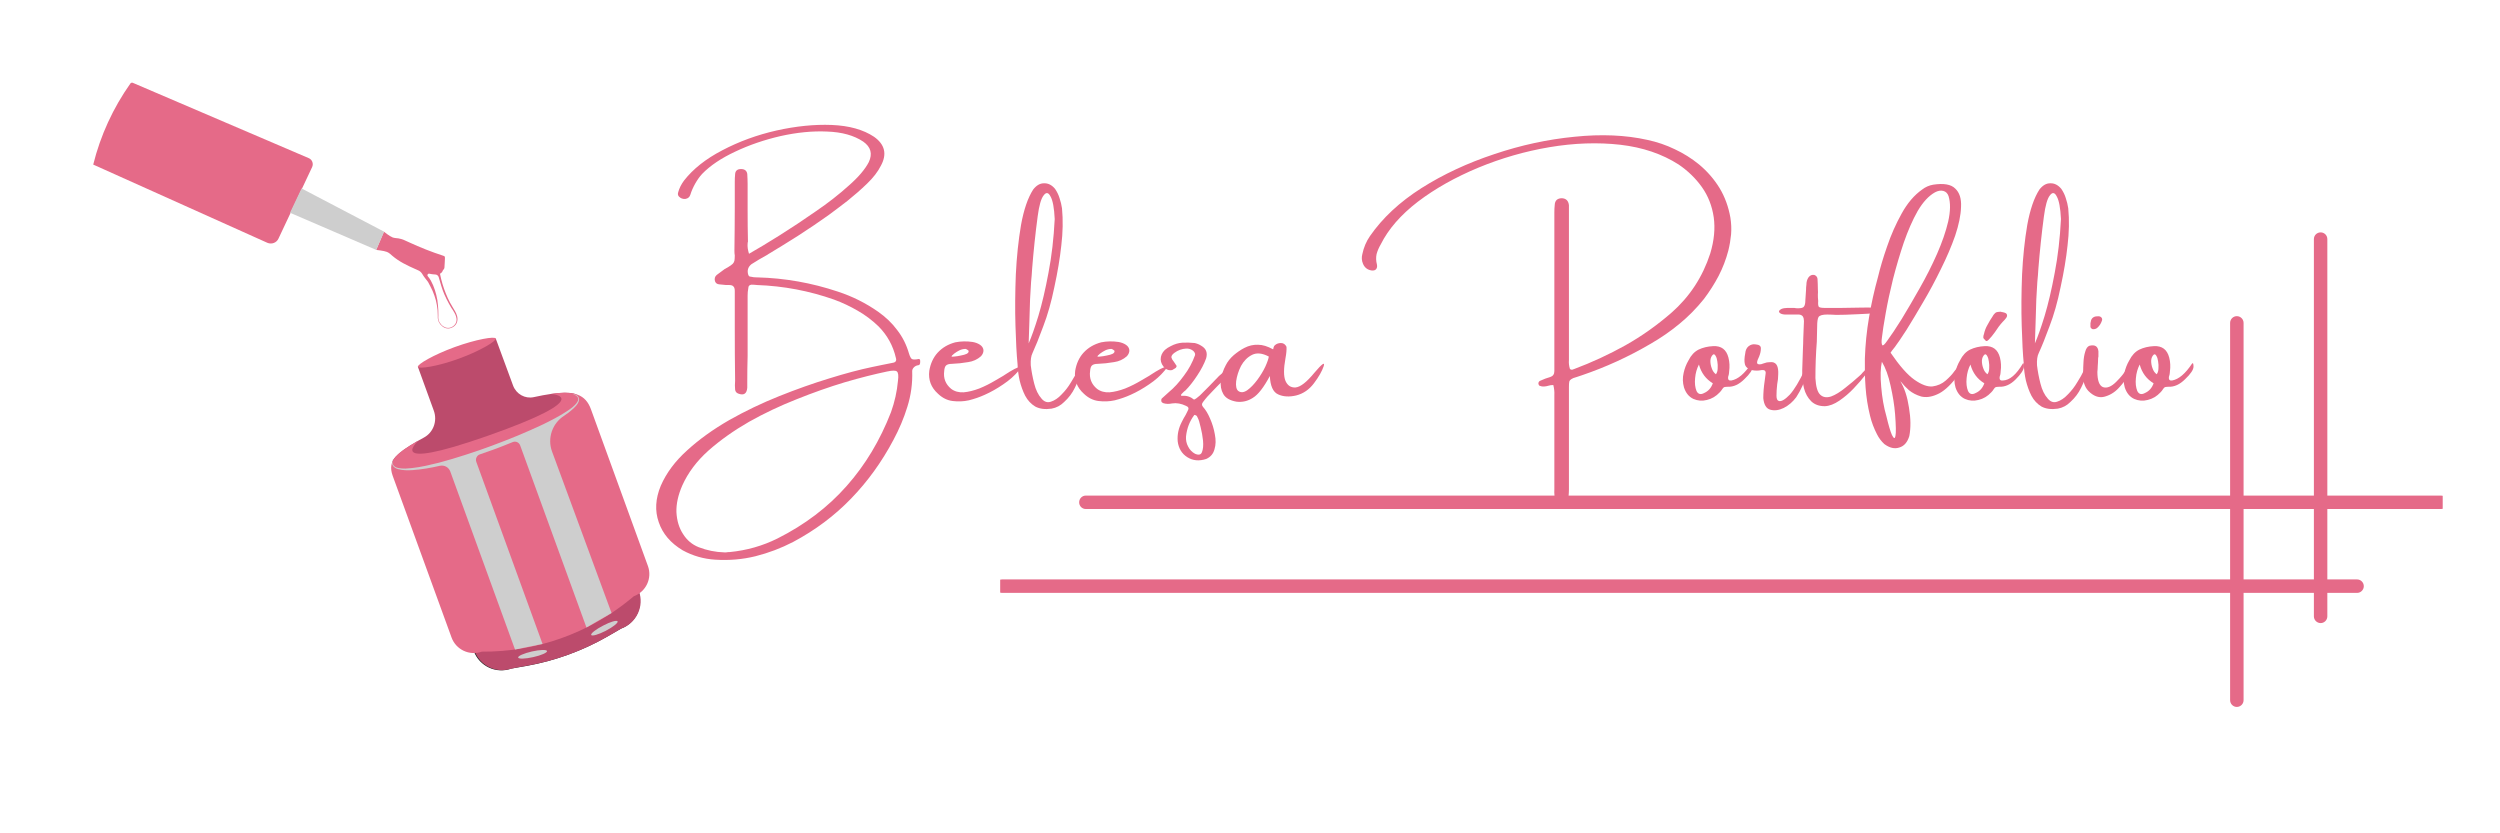 <svg xmlns="http://www.w3.org/2000/svg" xmlns:xlink="http://www.w3.org/1999/xlink" width="150" viewBox="0 0 112.5 37.5" height="50" preserveAspectRatio="xMidYMid meet"><defs><g></g><clipPath id="725e42f380"><path d="M 20 24 L 29 24 L 29 30.344 L 20 30.344 Z M 20 24 " clip-rule="nonzero"></path></clipPath><clipPath id="58008d97e0"><path d="M 17 15 L 29 15 L 29 30.344 L 17 30.344 Z M 17 15 " clip-rule="nonzero"></path></clipPath><clipPath id="f0b1ce02f0"><path d="M 4.195 3.699 L 29.359 3.699 L 29.359 30 L 4.195 30 Z M 4.195 3.699 " clip-rule="nonzero"></path></clipPath><clipPath id="5caf0739d1"><path d="M 100 14 L 101 14 L 101 31.91 L 100 31.91 Z M 100 14 " clip-rule="nonzero"></path></clipPath><clipPath id="5ed6318611"><path d="M 45.008 26 L 107 26 L 107 27 L 45.008 27 Z M 45.008 26 " clip-rule="nonzero"></path></clipPath><clipPath id="0f6c090b96"><path d="M 104 10.449 L 105 10.449 L 105 29 L 104 29 Z M 104 10.449 " clip-rule="nonzero"></path></clipPath><clipPath id="7b7092a7dc"><path d="M 48 22 L 109.922 22 L 109.922 23 L 48 23 Z M 48 22 " clip-rule="nonzero"></path></clipPath></defs><g clip-path="url(#725e42f380)"><path fill="#232323" d="M 27.934 28.293 L 27.32 28.648 C 26.199 29.289 24.977 29.734 23.707 29.965 L 23.008 30.086 C 22.324 30.336 21.57 29.98 21.32 29.301 L 20.668 27.504 L 28.066 24.809 L 28.723 26.605 C 28.969 27.289 28.617 28.043 27.934 28.293 Z M 27.934 28.293 " fill-opacity="1" fill-rule="nonzero"></path></g><g clip-path="url(#58008d97e0)"><path fill="#bc4b6c" d="M 27.965 28.281 L 27.352 28.637 C 26.23 29.281 25.008 29.727 23.738 29.953 L 23.426 30.008 C 23.258 30.039 23.09 30.07 22.922 30.113 C 22.273 30.285 21.586 29.934 21.348 29.285 L 20.695 27.488 L 28.094 24.797 L 28.75 26.594 C 29 27.277 28.648 28.035 27.965 28.281 Z M 23.086 17.344 L 22.309 15.234 C 21.879 15.332 18.777 16.426 18.805 16.508 L 19.52 18.477 C 19.691 18.941 19.504 19.461 19.074 19.691 C 18.125 20.195 17.559 20.656 17.652 20.91 C 17.805 21.336 19.699 20.703 22.012 19.859 C 24.328 19.02 26.184 18.289 26.027 17.859 C 25.934 17.598 25.145 17.621 24.02 17.871 C 23.629 17.957 23.227 17.734 23.086 17.344 Z M 23.086 17.344 " fill-opacity="1" fill-rule="nonzero"></path></g><g clip-path="url(#f0b1ce02f0)"><path fill="#e56a88" d="M 28.52 26.832 L 28.398 26.934 C 26.512 28.496 24.133 29.344 21.684 29.324 C 21.129 29.523 20.52 29.238 20.32 28.688 L 17.672 21.414 C 17.41 20.691 17.898 20.371 18.84 19.82 C 18.84 19.82 17.16 21.289 21.93 19.617 C 26.992 17.836 24.789 17.73 24.789 17.73 C 25.852 17.562 26.352 17.762 26.59 18.41 L 29.156 25.469 C 29.359 26.02 29.07 26.629 28.52 26.832 Z M 22.309 15.234 C 22.348 15.34 21.625 15.785 20.656 16.137 C 19.688 16.492 18.844 16.613 18.805 16.508 C 18.766 16.402 19.5 15.969 20.465 15.617 C 21.434 15.266 22.273 15.125 22.309 15.234 Z M 20 12.035 C 20 12.051 20 12.059 19.996 12.066 C 19.988 12.086 19.984 12.098 19.977 12.105 C 19.961 12.133 19.945 12.152 19.926 12.172 C 19.918 12.199 19.902 12.227 19.887 12.25 C 19.863 12.273 19.84 12.293 19.812 12.309 C 19.809 12.316 19.805 12.32 19.805 12.324 C 19.805 12.324 19.805 12.324 19.801 12.324 L 19.805 12.344 C 19.863 12.637 19.949 12.93 20.062 13.207 C 20.117 13.348 20.18 13.484 20.25 13.617 C 20.285 13.684 20.324 13.75 20.363 13.812 C 20.402 13.875 20.445 13.941 20.48 14.008 C 20.516 14.078 20.551 14.148 20.57 14.227 C 20.59 14.305 20.594 14.387 20.574 14.465 C 20.539 14.625 20.395 14.742 20.242 14.773 C 20.164 14.789 20.082 14.781 20.012 14.75 C 19.941 14.719 19.879 14.668 19.828 14.613 C 19.777 14.555 19.738 14.484 19.719 14.41 C 19.695 14.336 19.699 14.258 19.699 14.184 C 19.699 14.031 19.688 13.883 19.66 13.734 C 19.637 13.586 19.598 13.438 19.547 13.297 C 19.5 13.156 19.438 13.02 19.367 12.887 C 19.336 12.82 19.297 12.754 19.262 12.688 C 19.246 12.664 19.219 12.633 19.199 12.605 L 19.129 12.516 C 19.082 12.453 19.035 12.391 18.996 12.32 C 18.953 12.25 18.891 12.195 18.816 12.164 C 18.77 12.145 18.727 12.125 18.684 12.105 C 18.32 11.945 17.957 11.77 17.656 11.512 C 17.578 11.445 17.504 11.371 17.41 11.336 C 17.277 11.281 16.926 11.246 16.926 11.246 L 17.277 10.426 C 17.277 10.426 17.531 10.633 17.668 10.684 C 17.75 10.715 17.844 10.715 17.93 10.727 C 18.098 10.754 18.258 10.832 18.414 10.906 C 18.906 11.133 19.414 11.336 19.934 11.504 C 19.965 11.512 20.008 11.527 20.02 11.562 C 20.031 11.582 20 12.023 20 12.035 Z M 20.195 13.652 C 20.121 13.52 20.055 13.379 19.992 13.238 C 19.902 13.039 19.797 12.668 19.742 12.473 C 19.723 12.402 19.656 12.352 19.586 12.352 L 19.582 12.352 C 19.492 12.348 19.402 12.336 19.316 12.316 C 19.254 12.305 19.211 12.375 19.246 12.422 L 19.25 12.43 L 19.32 12.52 C 19.344 12.555 19.363 12.582 19.387 12.625 C 19.422 12.691 19.457 12.762 19.488 12.832 C 19.547 12.977 19.598 13.121 19.633 13.273 C 19.672 13.422 19.695 13.574 19.707 13.727 C 19.723 13.879 19.73 14.031 19.727 14.184 C 19.723 14.262 19.719 14.336 19.742 14.41 C 19.758 14.48 19.801 14.547 19.852 14.602 C 19.902 14.66 19.965 14.703 20.031 14.73 C 20.102 14.758 20.176 14.762 20.25 14.746 C 20.391 14.711 20.512 14.594 20.539 14.457 C 20.566 14.312 20.508 14.172 20.434 14.047 C 20.398 13.98 20.355 13.918 20.312 13.855 C 20.273 13.785 20.23 13.719 20.195 13.652 Z M 5.867 3.758 C 5.09 4.859 4.52 6.094 4.195 7.406 L 12.031 10.926 C 12.223 11.008 12.445 10.926 12.531 10.738 L 14.047 7.516 C 14.117 7.363 14.047 7.18 13.895 7.117 L 5.977 3.727 C 5.938 3.711 5.891 3.723 5.867 3.758 Z M 5.867 3.758 " fill-opacity="1" fill-rule="nonzero"></path></g><path fill="#cecece" d="M 27.793 27.961 C 27.824 28.027 27.586 28.215 27.258 28.387 C 26.93 28.555 26.637 28.641 26.605 28.574 C 26.57 28.512 26.812 28.32 27.141 28.152 C 27.465 27.98 27.758 27.895 27.793 27.961 Z M 23.938 29.316 C 23.578 29.398 23.301 29.52 23.316 29.59 C 23.332 29.66 23.637 29.652 23.996 29.57 C 24.355 29.492 24.633 29.367 24.617 29.297 C 24.602 29.227 24.297 29.234 23.938 29.316 Z M 13.57 8.48 L 13.051 9.574 L 16.93 11.246 L 17.285 10.426 Z M 26.059 17.973 C 26.059 18.027 26.039 18.086 26.012 18.133 C 25.961 18.227 25.887 18.305 25.809 18.379 C 25.73 18.449 25.648 18.52 25.566 18.582 C 25.512 18.621 25.449 18.664 25.383 18.711 C 24.848 19.055 24.621 19.727 24.844 20.324 L 27.52 27.586 L 26.391 28.238 L 23.406 20.039 C 23.355 19.906 23.203 19.836 23.07 19.895 C 22.777 20.016 22.488 20.129 22.191 20.238 C 22.035 20.297 21.781 20.379 21.598 20.445 C 21.457 20.492 21.383 20.648 21.434 20.785 L 24.414 28.977 L 23.176 29.23 L 20.262 21.215 C 20.191 21.023 19.992 20.918 19.797 20.961 L 19.793 20.961 C 19.383 21.055 18.969 21.129 18.551 21.156 C 18.445 21.164 18.34 21.164 18.234 21.16 C 18.129 21.152 18.02 21.141 17.918 21.113 C 17.867 21.098 17.816 21.078 17.77 21.047 C 17.723 21.016 17.684 20.973 17.66 20.922 C 17.641 20.871 17.641 20.816 17.652 20.762 C 17.66 20.711 17.684 20.664 17.707 20.617 C 17.688 20.664 17.672 20.715 17.664 20.766 C 17.66 20.816 17.664 20.867 17.688 20.914 C 17.734 21 17.836 21.043 17.934 21.062 C 18.035 21.082 18.137 21.086 18.238 21.086 C 18.34 21.082 18.445 21.074 18.547 21.062 C 18.75 21.039 18.953 21.004 19.156 20.961 C 19.359 20.918 19.559 20.871 19.758 20.82 C 20.16 20.711 20.559 20.594 20.953 20.465 C 21.348 20.34 21.738 20.203 22.129 20.059 C 22.516 19.914 22.902 19.766 23.289 19.605 C 23.672 19.449 24.051 19.277 24.426 19.102 C 24.613 19.012 24.797 18.918 24.98 18.82 C 25.164 18.723 25.34 18.617 25.512 18.504 C 25.598 18.449 25.684 18.387 25.762 18.324 C 25.84 18.258 25.914 18.188 25.969 18.102 C 25.996 18.062 26.02 18.016 26.02 17.969 C 26.027 17.922 26.004 17.879 25.969 17.84 C 25.898 17.773 25.797 17.734 25.699 17.707 C 25.801 17.727 25.906 17.75 25.992 17.82 C 26.027 17.859 26.059 17.914 26.059 17.973 Z M 26.059 17.973 " fill-opacity="1" fill-rule="nonzero"></path><g clip-path="url(#5caf0739d1)"><path fill="#e56a88" d="M 100.656 14.227 C 100.824 14.227 100.961 14.363 100.961 14.531 L 100.961 31.508 C 100.961 31.676 100.824 31.812 100.656 31.812 C 100.492 31.812 100.355 31.676 100.355 31.508 L 100.355 14.531 C 100.355 14.363 100.492 14.227 100.656 14.227 Z M 100.656 14.227 " fill-opacity="1" fill-rule="nonzero"></path></g><g clip-path="url(#5ed6318611)"><path fill="#e56a88" d="M 106.07 26.074 C 106.234 26.074 106.371 26.211 106.371 26.379 C 106.371 26.543 106.234 26.68 106.07 26.68 L 45.094 26.68 C 44.926 26.68 44.789 26.543 44.789 26.379 C 44.789 26.211 44.926 26.074 45.094 26.074 Z M 106.07 26.074 " fill-opacity="1" fill-rule="nonzero"></path></g><g clip-path="url(#0f6c090b96)"><path fill="#e56a88" d="M 104.43 10.457 C 104.594 10.457 104.73 10.59 104.73 10.758 L 104.73 27.738 C 104.73 27.902 104.594 28.039 104.43 28.039 C 104.262 28.039 104.125 27.902 104.125 27.738 L 104.125 10.758 C 104.125 10.59 104.262 10.457 104.43 10.457 Z M 104.43 10.457 " fill-opacity="1" fill-rule="nonzero"></path></g><g clip-path="url(#7b7092a7dc)"><path fill="#e56a88" d="M 109.84 22.301 C 110.008 22.301 110.141 22.438 110.141 22.605 C 110.141 22.773 110.008 22.906 109.84 22.906 L 48.863 22.906 C 48.695 22.906 48.562 22.773 48.562 22.605 C 48.562 22.438 48.695 22.301 48.863 22.301 Z M 109.84 22.301 " fill-opacity="1" fill-rule="nonzero"></path></g><g fill="#e56a88" fill-opacity="1"><g transform="translate(29.377, 18.498)"><g><path d="M 11.969 -2.344 C 12.02 -2.344 12.039 -2.297 12.031 -2.203 C 12.031 -2.109 12 -2.062 11.938 -2.062 C 11.863 -2.051 11.801 -2.02 11.75 -1.969 C 11.695 -1.914 11.672 -1.859 11.672 -1.797 C 11.691 -1.242 11.617 -0.707 11.453 -0.188 C 11.297 0.32 11.086 0.816 10.828 1.297 C 10.305 2.285 9.672 3.164 8.922 3.938 C 8.18 4.707 7.312 5.359 6.312 5.891 C 5.77 6.172 5.207 6.383 4.625 6.531 C 4.039 6.676 3.438 6.727 2.812 6.688 C 2.289 6.656 1.801 6.516 1.344 6.266 C 0.801 5.941 0.441 5.52 0.266 5 C 0.086 4.488 0.117 3.941 0.359 3.359 C 0.609 2.785 1.004 2.254 1.547 1.766 C 2.086 1.273 2.719 0.82 3.438 0.406 C 4.156 0 4.906 -0.359 5.688 -0.672 C 6.469 -0.984 7.219 -1.25 7.938 -1.469 C 8.664 -1.695 9.312 -1.867 9.875 -1.984 C 10.031 -2.016 10.18 -2.047 10.328 -2.078 C 10.492 -2.109 10.648 -2.141 10.797 -2.172 C 10.93 -2.191 10.977 -2.266 10.938 -2.391 C 10.812 -2.941 10.551 -3.414 10.156 -3.812 C 9.863 -4.094 9.551 -4.328 9.219 -4.516 C 8.883 -4.711 8.531 -4.879 8.156 -5.016 C 7.039 -5.41 5.883 -5.629 4.688 -5.672 C 4.613 -5.68 4.531 -5.688 4.438 -5.688 C 4.344 -5.676 4.297 -5.625 4.297 -5.531 C 4.273 -5.414 4.266 -5.301 4.266 -5.188 C 4.266 -4.289 4.266 -3.391 4.266 -2.484 C 4.254 -2.086 4.25 -1.691 4.25 -1.297 C 4.25 -1.266 4.25 -1.238 4.25 -1.219 C 4.25 -1.164 4.25 -1.109 4.25 -1.047 C 4.227 -0.785 4.098 -0.695 3.859 -0.781 C 3.766 -0.812 3.711 -0.875 3.703 -0.969 C 3.691 -1.094 3.691 -1.223 3.703 -1.359 C 3.691 -2.172 3.688 -2.977 3.688 -3.781 C 3.688 -4.195 3.688 -4.602 3.688 -5 C 3.688 -5.031 3.688 -5.066 3.688 -5.109 C 3.688 -5.203 3.688 -5.301 3.688 -5.406 C 3.688 -5.508 3.664 -5.578 3.625 -5.609 C 3.594 -5.648 3.531 -5.672 3.438 -5.672 C 3.383 -5.672 3.336 -5.672 3.297 -5.672 C 3.191 -5.68 3.086 -5.691 2.984 -5.703 C 2.891 -5.711 2.828 -5.758 2.797 -5.844 C 2.766 -5.957 2.789 -6.051 2.875 -6.125 C 2.988 -6.207 3.109 -6.297 3.234 -6.391 C 3.285 -6.422 3.332 -6.445 3.375 -6.469 C 3.477 -6.531 3.551 -6.582 3.594 -6.625 C 3.633 -6.664 3.66 -6.711 3.672 -6.766 C 3.68 -6.816 3.688 -6.895 3.688 -7 C 3.676 -7.062 3.672 -7.133 3.672 -7.219 C 3.68 -7.875 3.688 -8.523 3.688 -9.172 C 3.688 -9.535 3.688 -9.898 3.688 -10.266 C 3.688 -10.273 3.688 -10.285 3.688 -10.297 C 3.688 -10.422 3.691 -10.539 3.703 -10.656 C 3.711 -10.812 3.801 -10.891 3.969 -10.891 C 4.133 -10.891 4.227 -10.816 4.25 -10.672 C 4.258 -10.523 4.266 -10.375 4.266 -10.219 C 4.266 -9.82 4.266 -9.43 4.266 -9.047 C 4.266 -8.566 4.27 -8.094 4.281 -7.625 C 4.27 -7.594 4.266 -7.562 4.266 -7.531 C 4.254 -7.406 4.273 -7.254 4.328 -7.078 C 4.711 -7.297 5.172 -7.57 5.703 -7.906 C 6.234 -8.238 6.773 -8.598 7.328 -8.984 C 7.891 -9.367 8.383 -9.754 8.812 -10.141 C 9.25 -10.523 9.551 -10.879 9.719 -11.203 C 9.895 -11.578 9.812 -11.883 9.469 -12.125 C 9.051 -12.406 8.508 -12.555 7.844 -12.578 C 7.188 -12.609 6.488 -12.539 5.75 -12.375 C 5.02 -12.207 4.336 -11.973 3.703 -11.672 C 3.078 -11.379 2.582 -11.047 2.219 -10.672 C 2.102 -10.547 2 -10.398 1.906 -10.234 C 1.812 -10.066 1.738 -9.898 1.688 -9.734 C 1.656 -9.629 1.582 -9.566 1.469 -9.547 C 1.352 -9.535 1.254 -9.57 1.172 -9.656 C 1.129 -9.707 1.117 -9.77 1.141 -9.844 C 1.191 -10.031 1.281 -10.207 1.406 -10.375 C 1.812 -10.895 2.383 -11.348 3.125 -11.734 C 3.875 -12.129 4.688 -12.426 5.562 -12.625 C 6.438 -12.82 7.266 -12.906 8.047 -12.875 C 8.836 -12.844 9.473 -12.664 9.953 -12.344 C 10.441 -12 10.547 -11.566 10.266 -11.047 C 10.129 -10.773 9.922 -10.504 9.641 -10.234 C 9.359 -9.961 9.062 -9.703 8.75 -9.453 C 8.438 -9.211 8.16 -9.004 7.922 -8.828 C 7.484 -8.516 7.031 -8.207 6.562 -7.906 C 6.102 -7.613 5.641 -7.328 5.172 -7.047 C 5.16 -7.035 5.145 -7.023 5.125 -7.016 C 4.895 -6.891 4.664 -6.754 4.438 -6.609 C 4.281 -6.484 4.234 -6.32 4.297 -6.125 C 4.305 -6.102 4.32 -6.082 4.344 -6.062 C 4.363 -6.051 4.383 -6.047 4.406 -6.047 C 4.5 -6.023 4.586 -6.016 4.672 -6.016 C 4.68 -6.016 4.691 -6.016 4.703 -6.016 C 5.941 -5.984 7.148 -5.77 8.328 -5.375 C 8.973 -5.164 9.578 -4.863 10.141 -4.469 C 10.484 -4.227 10.77 -3.953 11 -3.641 C 11.238 -3.336 11.414 -2.984 11.531 -2.578 C 11.57 -2.453 11.613 -2.375 11.656 -2.344 C 11.707 -2.312 11.812 -2.312 11.969 -2.344 Z M 11.031 -1.359 C 11.062 -1.586 11.047 -1.727 10.984 -1.781 C 10.93 -1.832 10.785 -1.832 10.547 -1.781 C 9.984 -1.664 9.348 -1.504 8.641 -1.297 C 7.941 -1.086 7.219 -0.832 6.469 -0.531 C 5.727 -0.238 5.016 0.098 4.328 0.484 C 3.641 0.879 3.031 1.312 2.5 1.781 C 1.977 2.25 1.586 2.77 1.328 3.344 C 1.141 3.77 1.051 4.172 1.062 4.547 C 1.082 4.93 1.18 5.258 1.359 5.531 C 1.535 5.812 1.77 6.008 2.062 6.125 C 2.438 6.27 2.82 6.348 3.219 6.359 C 3.25 6.359 3.273 6.359 3.297 6.359 C 3.359 6.348 3.414 6.344 3.469 6.344 C 4.227 6.27 4.941 6.066 5.609 5.734 C 6.836 5.117 7.875 4.332 8.719 3.375 C 9.562 2.426 10.227 1.316 10.719 0.047 C 10.883 -0.41 10.988 -0.879 11.031 -1.359 Z M 11.031 -1.359 "></path></g></g><g transform="translate(41.88, 18.498)"><g><path d="M 3.766 -1.891 C 3.828 -1.922 3.883 -1.945 3.938 -1.969 C 3.988 -1.988 4.02 -1.988 4.031 -1.969 C 4.051 -1.945 4.031 -1.898 3.969 -1.828 C 3.781 -1.598 3.547 -1.391 3.266 -1.203 C 2.992 -1.016 2.719 -0.859 2.438 -0.734 C 2.207 -0.629 1.969 -0.547 1.719 -0.484 C 1.477 -0.43 1.234 -0.422 0.984 -0.453 C 0.742 -0.484 0.523 -0.594 0.328 -0.781 C 0.016 -1.062 -0.113 -1.406 -0.062 -1.812 C -0.008 -2.133 0.113 -2.406 0.312 -2.625 C 0.52 -2.852 0.785 -3.008 1.109 -3.094 C 1.367 -3.145 1.629 -3.148 1.891 -3.109 C 2.016 -3.086 2.125 -3.047 2.219 -2.984 C 2.312 -2.922 2.363 -2.844 2.375 -2.75 C 2.383 -2.656 2.348 -2.562 2.266 -2.469 C 2.098 -2.32 1.906 -2.234 1.688 -2.203 C 1.438 -2.16 1.191 -2.133 0.953 -2.125 C 0.828 -2.125 0.738 -2.098 0.688 -2.047 C 0.645 -2.004 0.617 -1.922 0.609 -1.797 C 0.566 -1.473 0.672 -1.207 0.922 -1 C 1.078 -0.883 1.266 -0.832 1.484 -0.844 C 1.703 -0.863 1.938 -0.922 2.188 -1.016 C 2.438 -1.117 2.676 -1.238 2.906 -1.375 C 3.145 -1.508 3.359 -1.641 3.547 -1.766 C 3.629 -1.816 3.703 -1.859 3.766 -1.891 Z M 1.047 -2.578 C 1.035 -2.566 1.02 -2.551 1 -2.531 C 0.977 -2.52 0.961 -2.504 0.953 -2.484 C 0.941 -2.473 0.938 -2.469 0.938 -2.469 C 0.938 -2.445 0.977 -2.441 1.062 -2.453 C 1.156 -2.461 1.254 -2.477 1.359 -2.5 C 1.473 -2.52 1.562 -2.547 1.625 -2.578 C 1.695 -2.617 1.723 -2.664 1.703 -2.719 C 1.68 -2.738 1.66 -2.754 1.641 -2.766 C 1.629 -2.773 1.609 -2.785 1.578 -2.797 C 1.473 -2.797 1.379 -2.773 1.297 -2.734 C 1.211 -2.691 1.129 -2.641 1.047 -2.578 Z M 1.047 -2.578 "></path></g></g><g transform="translate(45.665, 18.498)"><g><path d="M 2.828 -1.828 C 2.867 -1.93 2.914 -1.984 2.969 -1.984 C 3.02 -1.984 3.035 -1.93 3.016 -1.828 C 2.93 -1.555 2.828 -1.297 2.703 -1.047 C 2.586 -0.805 2.426 -0.594 2.219 -0.406 C 2.062 -0.25 1.875 -0.148 1.656 -0.109 C 1.363 -0.066 1.117 -0.098 0.922 -0.203 C 0.734 -0.316 0.582 -0.477 0.469 -0.688 C 0.363 -0.895 0.281 -1.125 0.219 -1.375 C 0.164 -1.625 0.133 -1.867 0.125 -2.109 C 0.082 -2.547 0.051 -3.125 0.031 -3.844 C 0.008 -4.57 0.016 -5.336 0.047 -6.141 C 0.086 -6.941 0.164 -7.688 0.281 -8.375 C 0.406 -9.062 0.586 -9.594 0.828 -9.969 C 0.973 -10.156 1.133 -10.25 1.312 -10.25 C 1.5 -10.258 1.664 -10.176 1.812 -10 C 1.906 -9.863 1.973 -9.723 2.016 -9.578 C 2.066 -9.43 2.102 -9.281 2.125 -9.125 C 2.176 -8.594 2.164 -8.035 2.094 -7.453 C 2.031 -6.867 1.926 -6.242 1.781 -5.578 C 1.645 -4.91 1.477 -4.32 1.281 -3.812 C 1.094 -3.301 0.93 -2.898 0.797 -2.609 C 0.734 -2.484 0.707 -2.301 0.719 -2.062 C 0.75 -1.801 0.801 -1.523 0.875 -1.234 C 0.945 -0.953 1.055 -0.727 1.203 -0.562 C 1.328 -0.414 1.469 -0.367 1.625 -0.422 C 1.789 -0.473 1.953 -0.582 2.109 -0.75 C 2.273 -0.914 2.414 -1.098 2.531 -1.297 C 2.656 -1.492 2.754 -1.672 2.828 -1.828 Z M 0.734 -5.812 C 0.723 -5.645 0.707 -5.383 0.688 -5.031 C 0.676 -4.688 0.664 -4.336 0.656 -3.984 C 0.645 -3.578 0.633 -3.266 0.625 -3.047 C 0.75 -3.328 0.895 -3.738 1.062 -4.281 C 1.227 -4.832 1.379 -5.477 1.516 -6.219 C 1.66 -6.969 1.754 -7.773 1.797 -8.641 C 1.773 -9.141 1.711 -9.477 1.609 -9.656 C 1.516 -9.844 1.41 -9.859 1.297 -9.703 C 1.18 -9.555 1.094 -9.242 1.031 -8.766 C 0.926 -7.984 0.844 -7.195 0.781 -6.406 C 0.77 -6.207 0.754 -6.008 0.734 -5.812 Z M 0.734 -5.812 "></path></g></g><g transform="translate(48.445, 18.498)"><g><path d="M 3.766 -1.891 C 3.828 -1.922 3.883 -1.945 3.938 -1.969 C 3.988 -1.988 4.02 -1.988 4.031 -1.969 C 4.051 -1.945 4.031 -1.898 3.969 -1.828 C 3.781 -1.598 3.547 -1.391 3.266 -1.203 C 2.992 -1.016 2.719 -0.859 2.438 -0.734 C 2.207 -0.629 1.969 -0.547 1.719 -0.484 C 1.477 -0.43 1.234 -0.422 0.984 -0.453 C 0.742 -0.484 0.523 -0.594 0.328 -0.781 C 0.016 -1.062 -0.113 -1.406 -0.062 -1.812 C -0.008 -2.133 0.113 -2.406 0.312 -2.625 C 0.52 -2.852 0.785 -3.008 1.109 -3.094 C 1.367 -3.145 1.629 -3.148 1.891 -3.109 C 2.016 -3.086 2.125 -3.047 2.219 -2.984 C 2.312 -2.922 2.363 -2.844 2.375 -2.75 C 2.383 -2.656 2.348 -2.562 2.266 -2.469 C 2.098 -2.32 1.906 -2.234 1.688 -2.203 C 1.438 -2.16 1.191 -2.133 0.953 -2.125 C 0.828 -2.125 0.738 -2.098 0.688 -2.047 C 0.645 -2.004 0.617 -1.922 0.609 -1.797 C 0.566 -1.473 0.672 -1.207 0.922 -1 C 1.078 -0.883 1.266 -0.832 1.484 -0.844 C 1.703 -0.863 1.938 -0.922 2.188 -1.016 C 2.438 -1.117 2.676 -1.238 2.906 -1.375 C 3.145 -1.508 3.359 -1.641 3.547 -1.766 C 3.629 -1.816 3.703 -1.859 3.766 -1.891 Z M 1.047 -2.578 C 1.035 -2.566 1.02 -2.551 1 -2.531 C 0.977 -2.52 0.961 -2.504 0.953 -2.484 C 0.941 -2.473 0.938 -2.469 0.938 -2.469 C 0.938 -2.445 0.977 -2.441 1.062 -2.453 C 1.156 -2.461 1.254 -2.477 1.359 -2.5 C 1.473 -2.52 1.562 -2.547 1.625 -2.578 C 1.695 -2.617 1.723 -2.664 1.703 -2.719 C 1.68 -2.738 1.66 -2.754 1.641 -2.766 C 1.629 -2.773 1.609 -2.785 1.578 -2.797 C 1.473 -2.797 1.379 -2.773 1.297 -2.734 C 1.211 -2.691 1.129 -2.641 1.047 -2.578 Z M 1.047 -2.578 "></path></g></g><g transform="translate(52.23, 18.498)"><g><path d="M 3.047 -1.922 C 3.086 -1.941 3.125 -1.945 3.156 -1.938 C 3.188 -1.938 3.207 -1.926 3.219 -1.906 C 3.227 -1.883 3.234 -1.863 3.234 -1.844 C 3.234 -1.832 3.234 -1.82 3.234 -1.812 C 3.117 -1.695 3 -1.57 2.875 -1.438 C 2.695 -1.27 2.52 -1.094 2.344 -0.906 C 2.164 -0.727 2.02 -0.562 1.906 -0.406 C 1.844 -0.332 1.844 -0.258 1.906 -0.188 C 2.02 -0.062 2.125 0.109 2.219 0.328 C 2.32 0.555 2.395 0.797 2.438 1.047 C 2.488 1.297 2.484 1.52 2.422 1.719 C 2.367 1.926 2.242 2.07 2.047 2.156 C 1.734 2.258 1.453 2.234 1.203 2.078 C 0.953 1.922 0.805 1.68 0.766 1.359 C 0.742 1.055 0.805 0.766 0.953 0.484 C 1.004 0.379 1.062 0.273 1.125 0.172 C 1.156 0.109 1.188 0.047 1.219 -0.016 C 1.281 -0.117 1.254 -0.191 1.141 -0.234 C 0.93 -0.336 0.723 -0.375 0.516 -0.344 C 0.367 -0.312 0.234 -0.316 0.109 -0.359 C 0.066 -0.379 0.039 -0.406 0.031 -0.438 C 0.02 -0.477 0.023 -0.52 0.047 -0.562 C 0.148 -0.656 0.254 -0.75 0.359 -0.844 C 0.609 -1.051 0.836 -1.301 1.047 -1.594 C 1.266 -1.883 1.43 -2.191 1.547 -2.516 C 1.555 -2.555 1.551 -2.594 1.531 -2.625 C 1.508 -2.664 1.484 -2.695 1.453 -2.719 C 1.359 -2.789 1.254 -2.82 1.141 -2.812 C 0.953 -2.801 0.781 -2.738 0.625 -2.625 C 0.52 -2.551 0.473 -2.477 0.484 -2.406 C 0.504 -2.344 0.539 -2.281 0.594 -2.219 C 0.633 -2.156 0.676 -2.094 0.719 -2.031 C 0.719 -2.008 0.707 -1.984 0.688 -1.953 C 0.664 -1.93 0.633 -1.91 0.594 -1.891 C 0.562 -1.867 0.535 -1.852 0.516 -1.844 C 0.398 -1.82 0.297 -1.848 0.203 -1.922 C 0.078 -2.035 0.008 -2.172 0 -2.328 C 0 -2.484 0.062 -2.625 0.188 -2.75 C 0.27 -2.82 0.359 -2.879 0.453 -2.922 C 0.629 -3.016 0.805 -3.066 0.984 -3.078 C 1.16 -3.086 1.344 -3.082 1.531 -3.062 C 1.633 -3.039 1.734 -3 1.828 -2.938 C 2.047 -2.812 2.117 -2.625 2.047 -2.375 C 1.961 -2.133 1.828 -1.875 1.641 -1.594 C 1.461 -1.32 1.285 -1.098 1.109 -0.922 C 1.078 -0.898 1.055 -0.883 1.047 -0.875 C 1.004 -0.832 0.969 -0.797 0.938 -0.766 C 0.914 -0.742 0.91 -0.719 0.922 -0.688 C 1.047 -0.695 1.156 -0.688 1.25 -0.656 C 1.344 -0.625 1.426 -0.578 1.5 -0.516 C 1.562 -0.535 1.648 -0.598 1.766 -0.703 C 1.879 -0.816 2.016 -0.953 2.172 -1.109 C 2.328 -1.273 2.477 -1.43 2.625 -1.578 C 2.781 -1.723 2.922 -1.836 3.047 -1.922 Z M 1.547 1.922 C 1.711 1.992 1.816 1.969 1.859 1.844 C 1.91 1.719 1.926 1.547 1.906 1.328 C 1.883 1.117 1.848 0.914 1.797 0.719 C 1.754 0.52 1.711 0.383 1.672 0.312 C 1.66 0.281 1.645 0.25 1.625 0.219 C 1.602 0.195 1.566 0.18 1.516 0.172 C 1.305 0.453 1.18 0.773 1.141 1.141 C 1.129 1.305 1.16 1.457 1.234 1.594 C 1.305 1.738 1.41 1.848 1.547 1.922 Z M 1.547 1.922 "></path></g></g><g transform="translate(55.143, 18.498)"><g><path d="M 4.422 -2.016 C 4.348 -1.797 4.203 -1.539 3.984 -1.25 C 3.773 -0.969 3.508 -0.785 3.188 -0.703 C 2.875 -0.629 2.602 -0.645 2.375 -0.75 C 2.145 -0.852 2.02 -1.129 2 -1.578 C 1.727 -1.066 1.473 -0.738 1.234 -0.594 C 1.004 -0.445 0.758 -0.391 0.5 -0.422 C 0.207 -0.473 0.008 -0.586 -0.094 -0.766 C -0.195 -0.941 -0.234 -1.148 -0.203 -1.391 C -0.172 -1.629 -0.098 -1.852 0.016 -2.062 C 0.098 -2.227 0.219 -2.379 0.375 -2.516 C 0.531 -2.648 0.691 -2.758 0.859 -2.844 C 1.055 -2.945 1.258 -2.992 1.469 -2.984 C 1.676 -2.984 1.898 -2.914 2.141 -2.781 C 2.148 -2.781 2.156 -2.785 2.156 -2.797 C 2.156 -2.816 2.16 -2.844 2.172 -2.875 C 2.18 -2.914 2.203 -2.945 2.234 -2.969 C 2.305 -3.031 2.395 -3.062 2.5 -3.062 C 2.613 -3.062 2.695 -3.004 2.75 -2.891 C 2.758 -2.754 2.742 -2.582 2.703 -2.375 C 2.617 -1.906 2.617 -1.566 2.703 -1.359 C 2.797 -1.148 2.945 -1.051 3.156 -1.062 C 3.375 -1.082 3.656 -1.301 4 -1.719 C 4.352 -2.133 4.492 -2.234 4.422 -2.016 Z M 0.578 -0.906 C 0.691 -0.82 0.828 -0.832 0.984 -0.938 C 1.141 -1.051 1.289 -1.207 1.438 -1.406 C 1.582 -1.602 1.703 -1.801 1.797 -2 C 1.891 -2.207 1.941 -2.359 1.953 -2.453 C 1.66 -2.609 1.41 -2.633 1.203 -2.531 C 0.992 -2.426 0.828 -2.258 0.703 -2.031 C 0.586 -1.801 0.516 -1.57 0.484 -1.344 C 0.461 -1.125 0.492 -0.977 0.578 -0.906 Z M 0.578 -0.906 "></path></g></g><g transform="translate(59.287, 18.498)"><g></g></g><g transform="translate(61.274, 18.498)"><g><path d="M 15.188 -11.094 C 15.562 -10.781 15.867 -10.426 16.109 -10.031 C 16.348 -9.633 16.508 -9.191 16.594 -8.703 C 16.633 -8.453 16.645 -8.203 16.625 -7.953 C 16.602 -7.711 16.562 -7.469 16.5 -7.219 C 16.395 -6.82 16.25 -6.441 16.062 -6.078 C 15.875 -5.723 15.656 -5.379 15.406 -5.047 C 15.07 -4.629 14.703 -4.254 14.297 -3.922 C 13.891 -3.586 13.453 -3.285 12.984 -3.016 C 12.004 -2.441 10.977 -1.973 9.906 -1.609 C 9.832 -1.586 9.754 -1.562 9.672 -1.531 C 9.555 -1.5 9.477 -1.469 9.438 -1.438 C 9.395 -1.414 9.363 -1.379 9.344 -1.328 C 9.332 -1.273 9.328 -1.191 9.328 -1.078 C 9.328 0.273 9.328 1.629 9.328 2.984 C 9.328 3.16 9.328 3.336 9.328 3.516 C 9.328 3.523 9.328 3.531 9.328 3.531 C 9.328 3.633 9.32 3.734 9.312 3.828 C 9.312 3.922 9.301 4.016 9.281 4.109 C 9.238 4.266 9.141 4.336 8.984 4.328 C 8.859 4.316 8.773 4.25 8.734 4.125 C 8.68 3.926 8.66 3.719 8.672 3.5 C 8.672 3.289 8.672 3.082 8.672 2.875 C 8.672 1.719 8.672 0.562 8.672 -0.594 C 8.672 -0.633 8.672 -0.68 8.672 -0.734 C 8.68 -0.867 8.664 -1.016 8.625 -1.172 C 8.539 -1.172 8.469 -1.16 8.406 -1.141 C 8.301 -1.109 8.203 -1.098 8.109 -1.109 C 8.066 -1.117 8.031 -1.129 8 -1.141 C 7.977 -1.16 7.961 -1.191 7.953 -1.234 C 7.953 -1.305 7.988 -1.352 8.062 -1.375 C 8.195 -1.438 8.336 -1.488 8.484 -1.531 C 8.609 -1.57 8.672 -1.66 8.672 -1.797 C 8.672 -1.879 8.672 -1.961 8.672 -2.047 C 8.672 -2.086 8.672 -2.133 8.672 -2.188 C 8.672 -2.883 8.672 -3.578 8.672 -4.266 C 8.672 -5.797 8.672 -7.332 8.672 -8.875 C 8.672 -8.895 8.672 -8.914 8.672 -8.938 C 8.672 -9.051 8.676 -9.16 8.688 -9.266 C 8.695 -9.473 8.805 -9.578 9.016 -9.578 C 9.203 -9.566 9.305 -9.461 9.328 -9.266 C 9.328 -9.16 9.328 -9.062 9.328 -8.969 C 9.328 -8.938 9.328 -8.906 9.328 -8.875 C 9.328 -8.383 9.328 -7.906 9.328 -7.438 C 9.328 -5.77 9.328 -4.102 9.328 -2.438 C 9.328 -2.395 9.328 -2.348 9.328 -2.297 C 9.316 -2.16 9.332 -2.023 9.375 -1.891 C 9.406 -1.867 9.438 -1.859 9.469 -1.859 C 9.5 -1.867 9.531 -1.879 9.562 -1.891 C 10.363 -2.191 11.129 -2.547 11.859 -2.953 C 12.598 -3.367 13.289 -3.859 13.938 -4.422 C 14.758 -5.141 15.344 -6.031 15.688 -7.094 C 15.863 -7.676 15.914 -8.219 15.844 -8.719 C 15.77 -9.227 15.594 -9.68 15.312 -10.078 C 15.031 -10.473 14.68 -10.812 14.266 -11.094 C 13.523 -11.57 12.648 -11.867 11.641 -11.984 C 10.629 -12.098 9.566 -12.062 8.453 -11.875 C 7.348 -11.688 6.281 -11.379 5.25 -10.953 C 4.219 -10.523 3.312 -10.016 2.531 -9.422 C 1.758 -8.828 1.203 -8.188 0.859 -7.5 C 0.773 -7.352 0.711 -7.207 0.672 -7.062 C 0.641 -6.914 0.645 -6.758 0.688 -6.594 C 0.707 -6.5 0.691 -6.426 0.641 -6.375 C 0.598 -6.332 0.531 -6.316 0.438 -6.328 C 0.258 -6.359 0.133 -6.457 0.062 -6.625 C 0 -6.77 -0.008 -6.914 0.031 -7.062 C 0.094 -7.363 0.207 -7.633 0.375 -7.875 C 0.938 -8.688 1.707 -9.406 2.688 -10.031 C 3.676 -10.656 4.77 -11.164 5.969 -11.562 C 7.176 -11.969 8.379 -12.227 9.578 -12.344 C 10.785 -12.469 11.879 -12.422 12.859 -12.203 C 13.297 -12.109 13.707 -11.969 14.094 -11.781 C 14.477 -11.602 14.844 -11.375 15.188 -11.094 Z M 15.188 -11.094 "></path></g></g><g transform="translate(75.811, 18.498)"><g><path d="M 3 -2.141 C 3.039 -2.18 3.062 -2.133 3.062 -2 C 3.062 -1.863 2.938 -1.676 2.688 -1.438 C 2.445 -1.195 2.195 -1.082 1.938 -1.094 C 1.875 -1.094 1.82 -1.086 1.781 -1.078 C 1.75 -1.066 1.719 -1.035 1.688 -0.984 C 1.656 -0.93 1.617 -0.883 1.578 -0.844 C 1.41 -0.664 1.219 -0.551 1 -0.5 C 0.789 -0.445 0.586 -0.461 0.391 -0.547 C 0.191 -0.641 0.051 -0.812 -0.031 -1.062 C -0.094 -1.281 -0.098 -1.5 -0.047 -1.719 C -0.004 -1.914 0.066 -2.102 0.172 -2.281 C 0.285 -2.508 0.438 -2.672 0.625 -2.766 C 0.82 -2.859 1.039 -2.91 1.281 -2.922 C 1.645 -2.941 1.875 -2.77 1.969 -2.406 C 2.02 -2.207 2.031 -2 2 -1.781 C 2 -1.738 1.992 -1.691 1.984 -1.641 C 1.973 -1.609 1.961 -1.57 1.953 -1.531 C 1.941 -1.414 1.988 -1.363 2.094 -1.375 C 2.395 -1.426 2.695 -1.68 3 -2.141 Z M 0.875 -0.812 C 1.062 -0.895 1.191 -1.039 1.266 -1.25 C 0.953 -1.438 0.742 -1.719 0.641 -2.094 C 0.547 -1.914 0.488 -1.711 0.469 -1.484 C 0.445 -1.254 0.469 -1.062 0.531 -0.906 C 0.602 -0.758 0.719 -0.727 0.875 -0.812 Z M 1.406 -1.656 C 1.457 -1.727 1.484 -1.816 1.484 -1.922 C 1.492 -2.023 1.488 -2.129 1.469 -2.234 C 1.457 -2.336 1.43 -2.422 1.391 -2.484 C 1.359 -2.547 1.32 -2.566 1.281 -2.547 C 1.207 -2.484 1.164 -2.391 1.156 -2.266 C 1.156 -2.148 1.176 -2.035 1.219 -1.922 C 1.258 -1.805 1.32 -1.719 1.406 -1.656 Z M 1.406 -1.656 "></path></g></g><g transform="translate(78.723, 18.498)"><g><path d="M 2.5 -1.875 C 2.539 -1.977 2.57 -2.023 2.594 -2.016 C 2.613 -2.004 2.617 -1.961 2.609 -1.891 C 2.598 -1.816 2.582 -1.734 2.562 -1.641 C 2.531 -1.492 2.473 -1.328 2.391 -1.141 C 2.305 -0.953 2.211 -0.781 2.109 -0.625 C 1.953 -0.414 1.766 -0.254 1.547 -0.141 C 1.328 -0.035 1.125 -0.008 0.938 -0.062 C 0.758 -0.113 0.656 -0.285 0.625 -0.578 C 0.625 -0.816 0.645 -1.078 0.688 -1.359 C 0.707 -1.484 0.723 -1.602 0.734 -1.719 C 0.734 -1.758 0.723 -1.789 0.703 -1.812 C 0.68 -1.832 0.656 -1.844 0.625 -1.844 C 0.602 -1.844 0.578 -1.844 0.547 -1.844 C 0.398 -1.812 0.254 -1.812 0.109 -1.844 C -0.066 -1.895 -0.172 -1.984 -0.203 -2.109 C -0.234 -2.234 -0.227 -2.395 -0.188 -2.594 C -0.176 -2.738 -0.125 -2.848 -0.031 -2.922 C 0.062 -2.992 0.164 -3.02 0.281 -3 C 0.445 -2.988 0.523 -2.926 0.516 -2.812 C 0.516 -2.695 0.488 -2.578 0.438 -2.453 C 0.383 -2.348 0.352 -2.258 0.344 -2.188 C 0.344 -2.113 0.406 -2.086 0.531 -2.109 C 0.562 -2.117 0.594 -2.129 0.625 -2.141 C 0.676 -2.16 0.727 -2.176 0.781 -2.188 C 0.844 -2.195 0.922 -2.203 1.016 -2.203 C 1.129 -2.191 1.207 -2.133 1.25 -2.031 C 1.289 -1.938 1.305 -1.812 1.297 -1.656 C 1.297 -1.508 1.281 -1.359 1.25 -1.203 C 1.227 -1.004 1.219 -0.832 1.219 -0.688 C 1.219 -0.551 1.254 -0.473 1.328 -0.453 C 1.441 -0.422 1.602 -0.516 1.812 -0.734 C 2.02 -0.961 2.25 -1.344 2.5 -1.875 Z M 2.5 -1.875 "></path></g></g><g transform="translate(81.116, 18.498)"><g><path d="M 2.875 -1.875 C 3.008 -2.02 3.066 -2.055 3.047 -1.984 C 3.035 -1.91 2.957 -1.785 2.812 -1.609 C 2.676 -1.43 2.504 -1.234 2.297 -1.016 C 2.098 -0.805 1.883 -0.625 1.656 -0.469 C 1.426 -0.312 1.207 -0.227 1 -0.219 C 0.75 -0.219 0.547 -0.289 0.391 -0.438 C 0.234 -0.594 0.125 -0.789 0.062 -1.031 C 0 -1.281 -0.023 -1.551 -0.016 -1.844 C -0.004 -2.156 0.004 -2.473 0.016 -2.797 C 0.023 -2.961 0.031 -3.117 0.031 -3.266 C 0.039 -3.523 0.051 -3.785 0.062 -4.047 C 0.062 -4.129 0.047 -4.195 0.016 -4.25 C -0.016 -4.301 -0.07 -4.332 -0.156 -4.344 C -0.238 -4.344 -0.352 -4.344 -0.5 -4.344 C -0.613 -4.344 -0.711 -4.344 -0.797 -4.344 C -0.922 -4.352 -1.004 -4.383 -1.047 -4.438 C -1.086 -4.488 -1.055 -4.539 -0.953 -4.594 C -0.879 -4.625 -0.789 -4.641 -0.688 -4.641 C -0.582 -4.641 -0.477 -4.641 -0.375 -4.641 C -0.312 -4.629 -0.258 -4.625 -0.219 -4.625 C -0.062 -4.625 0.031 -4.648 0.062 -4.703 C 0.102 -4.754 0.125 -4.848 0.125 -4.984 C 0.133 -5.141 0.145 -5.297 0.156 -5.453 C 0.156 -5.523 0.16 -5.602 0.172 -5.688 C 0.172 -5.812 0.203 -5.922 0.266 -6.016 C 0.336 -6.109 0.426 -6.145 0.531 -6.125 C 0.613 -6.094 0.66 -6.035 0.672 -5.953 C 0.68 -5.797 0.688 -5.641 0.688 -5.484 C 0.695 -5.398 0.695 -5.316 0.688 -5.234 C 0.688 -5.141 0.691 -5.047 0.703 -4.953 C 0.691 -4.816 0.703 -4.727 0.734 -4.688 C 0.773 -4.656 0.867 -4.641 1.016 -4.641 C 1.242 -4.641 1.473 -4.641 1.703 -4.641 C 1.805 -4.641 2.113 -4.645 2.625 -4.656 C 3.145 -4.676 3.426 -4.633 3.469 -4.531 C 3.508 -4.438 3.188 -4.379 2.5 -4.359 C 2.07 -4.336 1.742 -4.328 1.516 -4.328 C 1.367 -4.336 1.234 -4.344 1.109 -4.344 C 0.898 -4.344 0.77 -4.305 0.719 -4.234 C 0.676 -4.16 0.656 -4.016 0.656 -3.797 C 0.656 -3.609 0.648 -3.383 0.641 -3.125 C 0.598 -2.582 0.578 -2.035 0.578 -1.484 C 0.598 -1.098 0.672 -0.848 0.797 -0.734 C 0.922 -0.617 1.082 -0.594 1.281 -0.656 C 1.477 -0.727 1.691 -0.859 1.922 -1.047 C 2.16 -1.234 2.395 -1.43 2.625 -1.641 C 2.676 -1.703 2.734 -1.766 2.797 -1.828 C 2.828 -1.848 2.852 -1.863 2.875 -1.875 Z M 2.875 -1.875 "></path></g></g><g transform="translate(83.935, 18.498)"><g><path d="M 4.094 -1.5 C 3.789 -1.113 3.504 -0.863 3.234 -0.75 C 2.973 -0.633 2.734 -0.602 2.516 -0.656 C 2.305 -0.719 2.125 -0.812 1.969 -0.938 C 1.82 -1.07 1.711 -1.188 1.641 -1.281 C 1.609 -1.312 1.586 -1.332 1.578 -1.344 C 1.766 -1.039 1.895 -0.645 1.969 -0.156 C 2.051 0.332 2.055 0.758 1.984 1.125 C 1.898 1.406 1.75 1.578 1.531 1.641 C 1.32 1.711 1.098 1.66 0.859 1.484 C 0.723 1.359 0.613 1.211 0.531 1.047 C 0.395 0.785 0.289 0.508 0.219 0.219 C 0.113 -0.207 0.047 -0.633 0.016 -1.062 C -0.016 -1.488 -0.023 -1.922 -0.016 -2.359 C 0.004 -2.984 0.066 -3.602 0.172 -4.219 C 0.273 -4.832 0.41 -5.441 0.578 -6.047 C 0.672 -6.441 0.805 -6.895 0.984 -7.406 C 1.16 -7.926 1.379 -8.422 1.641 -8.891 C 1.898 -9.359 2.207 -9.719 2.562 -9.969 C 2.707 -10.082 2.875 -10.156 3.062 -10.188 C 3.531 -10.258 3.859 -10.203 4.047 -10.016 C 4.242 -9.836 4.332 -9.562 4.312 -9.188 C 4.301 -8.812 4.211 -8.379 4.047 -7.891 C 3.879 -7.41 3.664 -6.91 3.406 -6.391 C 3.156 -5.879 2.891 -5.383 2.609 -4.906 C 2.336 -4.438 2.086 -4.02 1.859 -3.656 C 1.629 -3.301 1.453 -3.039 1.328 -2.875 C 1.285 -2.82 1.242 -2.77 1.203 -2.719 C 1.18 -2.688 1.16 -2.656 1.141 -2.625 C 1.547 -2.031 1.906 -1.625 2.219 -1.406 C 2.531 -1.188 2.801 -1.086 3.031 -1.109 C 3.258 -1.141 3.457 -1.227 3.625 -1.375 C 3.789 -1.52 3.922 -1.66 4.016 -1.797 C 4.129 -1.941 4.211 -2.016 4.266 -2.016 C 4.348 -1.992 4.363 -1.93 4.312 -1.828 C 4.258 -1.734 4.188 -1.625 4.094 -1.5 Z M 0.75 -3.297 C 0.727 -3.129 0.734 -3.02 0.766 -2.969 C 0.797 -2.926 0.867 -2.988 0.984 -3.156 C 1.16 -3.395 1.379 -3.723 1.641 -4.141 C 1.898 -4.566 2.172 -5.031 2.453 -5.531 C 2.742 -6.039 3.004 -6.555 3.234 -7.078 C 3.461 -7.598 3.629 -8.082 3.734 -8.531 C 3.836 -8.988 3.844 -9.367 3.75 -9.672 C 3.707 -9.797 3.629 -9.875 3.516 -9.906 C 3.398 -9.938 3.273 -9.914 3.141 -9.844 C 2.859 -9.688 2.598 -9.406 2.359 -9 C 2.129 -8.594 1.922 -8.117 1.734 -7.578 C 1.555 -7.047 1.395 -6.5 1.25 -5.938 C 1.113 -5.383 1.004 -4.875 0.922 -4.406 C 0.836 -3.938 0.781 -3.566 0.75 -3.297 Z M 0.953 0.234 C 1.047 0.629 1.129 0.91 1.203 1.078 C 1.285 1.242 1.336 1.258 1.359 1.125 C 1.391 0.988 1.383 0.66 1.344 0.141 C 1.312 -0.266 1.242 -0.691 1.141 -1.141 C 1.047 -1.586 0.914 -1.945 0.75 -2.219 C 0.688 -1.945 0.676 -1.57 0.719 -1.094 C 0.758 -0.613 0.836 -0.172 0.953 0.234 Z M 0.953 0.234 "></path></g></g><g transform="translate(88.029, 18.498)"><g><path d="M 3 -2.141 C 3.039 -2.18 3.055 -2.129 3.047 -1.984 C 3.035 -1.848 2.91 -1.66 2.672 -1.422 C 2.441 -1.191 2.195 -1.082 1.938 -1.094 C 1.875 -1.094 1.82 -1.086 1.781 -1.078 C 1.75 -1.066 1.719 -1.035 1.688 -0.984 C 1.656 -0.93 1.617 -0.883 1.578 -0.844 C 1.41 -0.664 1.219 -0.551 1 -0.5 C 0.789 -0.445 0.586 -0.461 0.391 -0.547 C 0.191 -0.641 0.051 -0.812 -0.031 -1.062 C -0.094 -1.281 -0.098 -1.5 -0.047 -1.719 C -0.004 -1.914 0.066 -2.102 0.172 -2.281 C 0.285 -2.508 0.438 -2.672 0.625 -2.766 C 0.82 -2.859 1.039 -2.91 1.281 -2.922 C 1.645 -2.941 1.875 -2.77 1.969 -2.406 C 2.02 -2.207 2.031 -2 2 -1.781 C 2 -1.738 1.992 -1.691 1.984 -1.641 C 1.973 -1.609 1.961 -1.57 1.953 -1.531 C 1.941 -1.414 1.988 -1.363 2.094 -1.375 C 2.406 -1.383 2.707 -1.641 3 -2.141 Z M 0.875 -0.812 C 1.062 -0.895 1.191 -1.039 1.266 -1.25 C 0.953 -1.438 0.742 -1.719 0.641 -2.094 C 0.547 -1.914 0.488 -1.711 0.469 -1.484 C 0.445 -1.254 0.469 -1.062 0.531 -0.906 C 0.602 -0.758 0.719 -0.727 0.875 -0.812 Z M 1.406 -1.656 C 1.457 -1.727 1.484 -1.816 1.484 -1.922 C 1.492 -2.023 1.488 -2.129 1.469 -2.234 C 1.457 -2.336 1.43 -2.422 1.391 -2.484 C 1.359 -2.547 1.32 -2.566 1.281 -2.547 C 1.207 -2.484 1.164 -2.391 1.156 -2.266 C 1.156 -2.148 1.176 -2.035 1.219 -1.922 C 1.258 -1.805 1.32 -1.719 1.406 -1.656 Z M 1.719 -4.375 C 1.75 -4.414 1.785 -4.441 1.828 -4.453 C 1.879 -4.461 1.93 -4.469 1.984 -4.469 C 1.992 -4.469 2.004 -4.469 2.016 -4.469 C 2.035 -4.457 2.055 -4.453 2.078 -4.453 C 2.203 -4.43 2.27 -4.395 2.281 -4.344 C 2.301 -4.289 2.285 -4.234 2.234 -4.172 C 2.191 -4.117 2.145 -4.066 2.094 -4.016 C 1.977 -3.891 1.863 -3.738 1.75 -3.562 C 1.645 -3.414 1.551 -3.301 1.469 -3.219 C 1.395 -3.133 1.336 -3.129 1.297 -3.203 C 1.254 -3.234 1.227 -3.27 1.219 -3.312 C 1.219 -3.363 1.227 -3.414 1.25 -3.469 C 1.281 -3.613 1.332 -3.75 1.406 -3.875 C 1.477 -4.008 1.555 -4.141 1.641 -4.266 C 1.66 -4.305 1.688 -4.344 1.719 -4.375 Z M 1.719 -4.375 "></path></g></g><g transform="translate(90.946, 18.498)"><g><path d="M 2.828 -1.828 C 2.867 -1.93 2.914 -1.984 2.969 -1.984 C 3.02 -1.984 3.035 -1.93 3.016 -1.828 C 2.93 -1.555 2.828 -1.297 2.703 -1.047 C 2.586 -0.805 2.426 -0.594 2.219 -0.406 C 2.062 -0.25 1.875 -0.148 1.656 -0.109 C 1.363 -0.066 1.117 -0.098 0.922 -0.203 C 0.734 -0.316 0.582 -0.477 0.469 -0.688 C 0.363 -0.895 0.281 -1.125 0.219 -1.375 C 0.164 -1.625 0.133 -1.867 0.125 -2.109 C 0.082 -2.547 0.051 -3.125 0.031 -3.844 C 0.008 -4.57 0.016 -5.336 0.047 -6.141 C 0.086 -6.941 0.164 -7.688 0.281 -8.375 C 0.406 -9.062 0.586 -9.594 0.828 -9.969 C 0.973 -10.156 1.133 -10.25 1.312 -10.25 C 1.5 -10.258 1.664 -10.176 1.812 -10 C 1.906 -9.863 1.973 -9.723 2.016 -9.578 C 2.066 -9.43 2.102 -9.281 2.125 -9.125 C 2.176 -8.594 2.164 -8.035 2.094 -7.453 C 2.031 -6.867 1.926 -6.242 1.781 -5.578 C 1.645 -4.91 1.477 -4.32 1.281 -3.812 C 1.094 -3.301 0.93 -2.898 0.797 -2.609 C 0.734 -2.484 0.707 -2.301 0.719 -2.062 C 0.75 -1.801 0.801 -1.523 0.875 -1.234 C 0.945 -0.953 1.055 -0.727 1.203 -0.562 C 1.328 -0.414 1.469 -0.367 1.625 -0.422 C 1.789 -0.473 1.953 -0.582 2.109 -0.75 C 2.273 -0.914 2.414 -1.098 2.531 -1.297 C 2.656 -1.492 2.754 -1.672 2.828 -1.828 Z M 0.734 -5.812 C 0.723 -5.645 0.707 -5.383 0.688 -5.031 C 0.676 -4.688 0.664 -4.336 0.656 -3.984 C 0.645 -3.578 0.633 -3.266 0.625 -3.047 C 0.75 -3.328 0.895 -3.738 1.062 -4.281 C 1.227 -4.832 1.379 -5.477 1.516 -6.219 C 1.66 -6.969 1.754 -7.773 1.797 -8.641 C 1.773 -9.141 1.711 -9.477 1.609 -9.656 C 1.516 -9.844 1.41 -9.859 1.297 -9.703 C 1.18 -9.555 1.094 -9.242 1.031 -8.766 C 0.926 -7.984 0.844 -7.195 0.781 -6.406 C 0.77 -6.207 0.754 -6.008 0.734 -5.812 Z M 0.734 -5.812 "></path></g></g><g transform="translate(93.726, 18.498)"><g><path d="M 2.031 -1.594 C 1.945 -1.426 1.805 -1.238 1.609 -1.031 C 1.422 -0.832 1.203 -0.703 0.953 -0.641 C 0.711 -0.586 0.477 -0.676 0.25 -0.906 C 0.164 -1 0.102 -1.109 0.062 -1.234 C 0.02 -1.367 0.004 -1.5 0.016 -1.625 C 0.016 -1.656 0.016 -1.695 0.016 -1.75 C 0.016 -1.883 0.02 -2.035 0.031 -2.203 C 0.039 -2.379 0.066 -2.535 0.109 -2.672 C 0.148 -2.816 0.211 -2.906 0.297 -2.938 C 0.547 -3 0.68 -2.914 0.703 -2.688 C 0.703 -2.602 0.703 -2.523 0.703 -2.453 C 0.691 -2.41 0.688 -2.375 0.688 -2.344 C 0.688 -2.238 0.68 -2.129 0.672 -2.016 C 0.672 -1.93 0.664 -1.848 0.656 -1.766 C 0.656 -1.379 0.738 -1.148 0.906 -1.078 C 1.082 -1.016 1.281 -1.094 1.5 -1.312 C 1.727 -1.539 1.879 -1.727 1.953 -1.875 C 2.023 -2.02 2.078 -2.051 2.109 -1.969 C 2.141 -1.883 2.113 -1.758 2.031 -1.594 Z M 0.656 -3.75 C 0.625 -3.719 0.582 -3.695 0.531 -3.688 C 0.477 -3.676 0.438 -3.68 0.406 -3.703 C 0.375 -3.723 0.352 -3.75 0.344 -3.781 C 0.344 -3.82 0.344 -3.867 0.344 -3.922 C 0.344 -3.93 0.344 -3.941 0.344 -3.953 C 0.352 -4.004 0.363 -4.051 0.375 -4.094 C 0.426 -4.219 0.535 -4.273 0.703 -4.266 C 0.766 -4.266 0.812 -4.242 0.844 -4.203 C 0.875 -4.16 0.879 -4.113 0.859 -4.062 C 0.816 -3.938 0.75 -3.832 0.656 -3.75 Z M 0.656 -3.75 "></path></g></g><g transform="translate(95.646, 18.498)"><g><path d="M 3 -2.141 C 3.039 -2.18 3.062 -2.133 3.062 -2 C 3.062 -1.863 2.938 -1.676 2.688 -1.438 C 2.445 -1.195 2.195 -1.082 1.938 -1.094 C 1.875 -1.094 1.82 -1.086 1.781 -1.078 C 1.75 -1.066 1.719 -1.035 1.688 -0.984 C 1.656 -0.93 1.617 -0.883 1.578 -0.844 C 1.41 -0.664 1.219 -0.551 1 -0.5 C 0.789 -0.445 0.586 -0.461 0.391 -0.547 C 0.191 -0.641 0.051 -0.812 -0.031 -1.062 C -0.094 -1.281 -0.098 -1.5 -0.047 -1.719 C -0.004 -1.914 0.066 -2.102 0.172 -2.281 C 0.285 -2.508 0.438 -2.672 0.625 -2.766 C 0.82 -2.859 1.039 -2.91 1.281 -2.922 C 1.645 -2.941 1.875 -2.77 1.969 -2.406 C 2.02 -2.207 2.031 -2 2 -1.781 C 2 -1.738 1.992 -1.691 1.984 -1.641 C 1.973 -1.609 1.961 -1.57 1.953 -1.531 C 1.941 -1.414 1.988 -1.363 2.094 -1.375 C 2.395 -1.426 2.695 -1.68 3 -2.141 Z M 0.875 -0.812 C 1.062 -0.895 1.191 -1.039 1.266 -1.25 C 0.953 -1.438 0.742 -1.719 0.641 -2.094 C 0.547 -1.914 0.488 -1.711 0.469 -1.484 C 0.445 -1.254 0.469 -1.062 0.531 -0.906 C 0.602 -0.758 0.719 -0.727 0.875 -0.812 Z M 1.406 -1.656 C 1.457 -1.727 1.484 -1.816 1.484 -1.922 C 1.492 -2.023 1.488 -2.129 1.469 -2.234 C 1.457 -2.336 1.43 -2.422 1.391 -2.484 C 1.359 -2.547 1.32 -2.566 1.281 -2.547 C 1.207 -2.484 1.164 -2.391 1.156 -2.266 C 1.156 -2.148 1.176 -2.035 1.219 -1.922 C 1.258 -1.805 1.32 -1.719 1.406 -1.656 Z M 1.406 -1.656 "></path></g></g></g></svg>